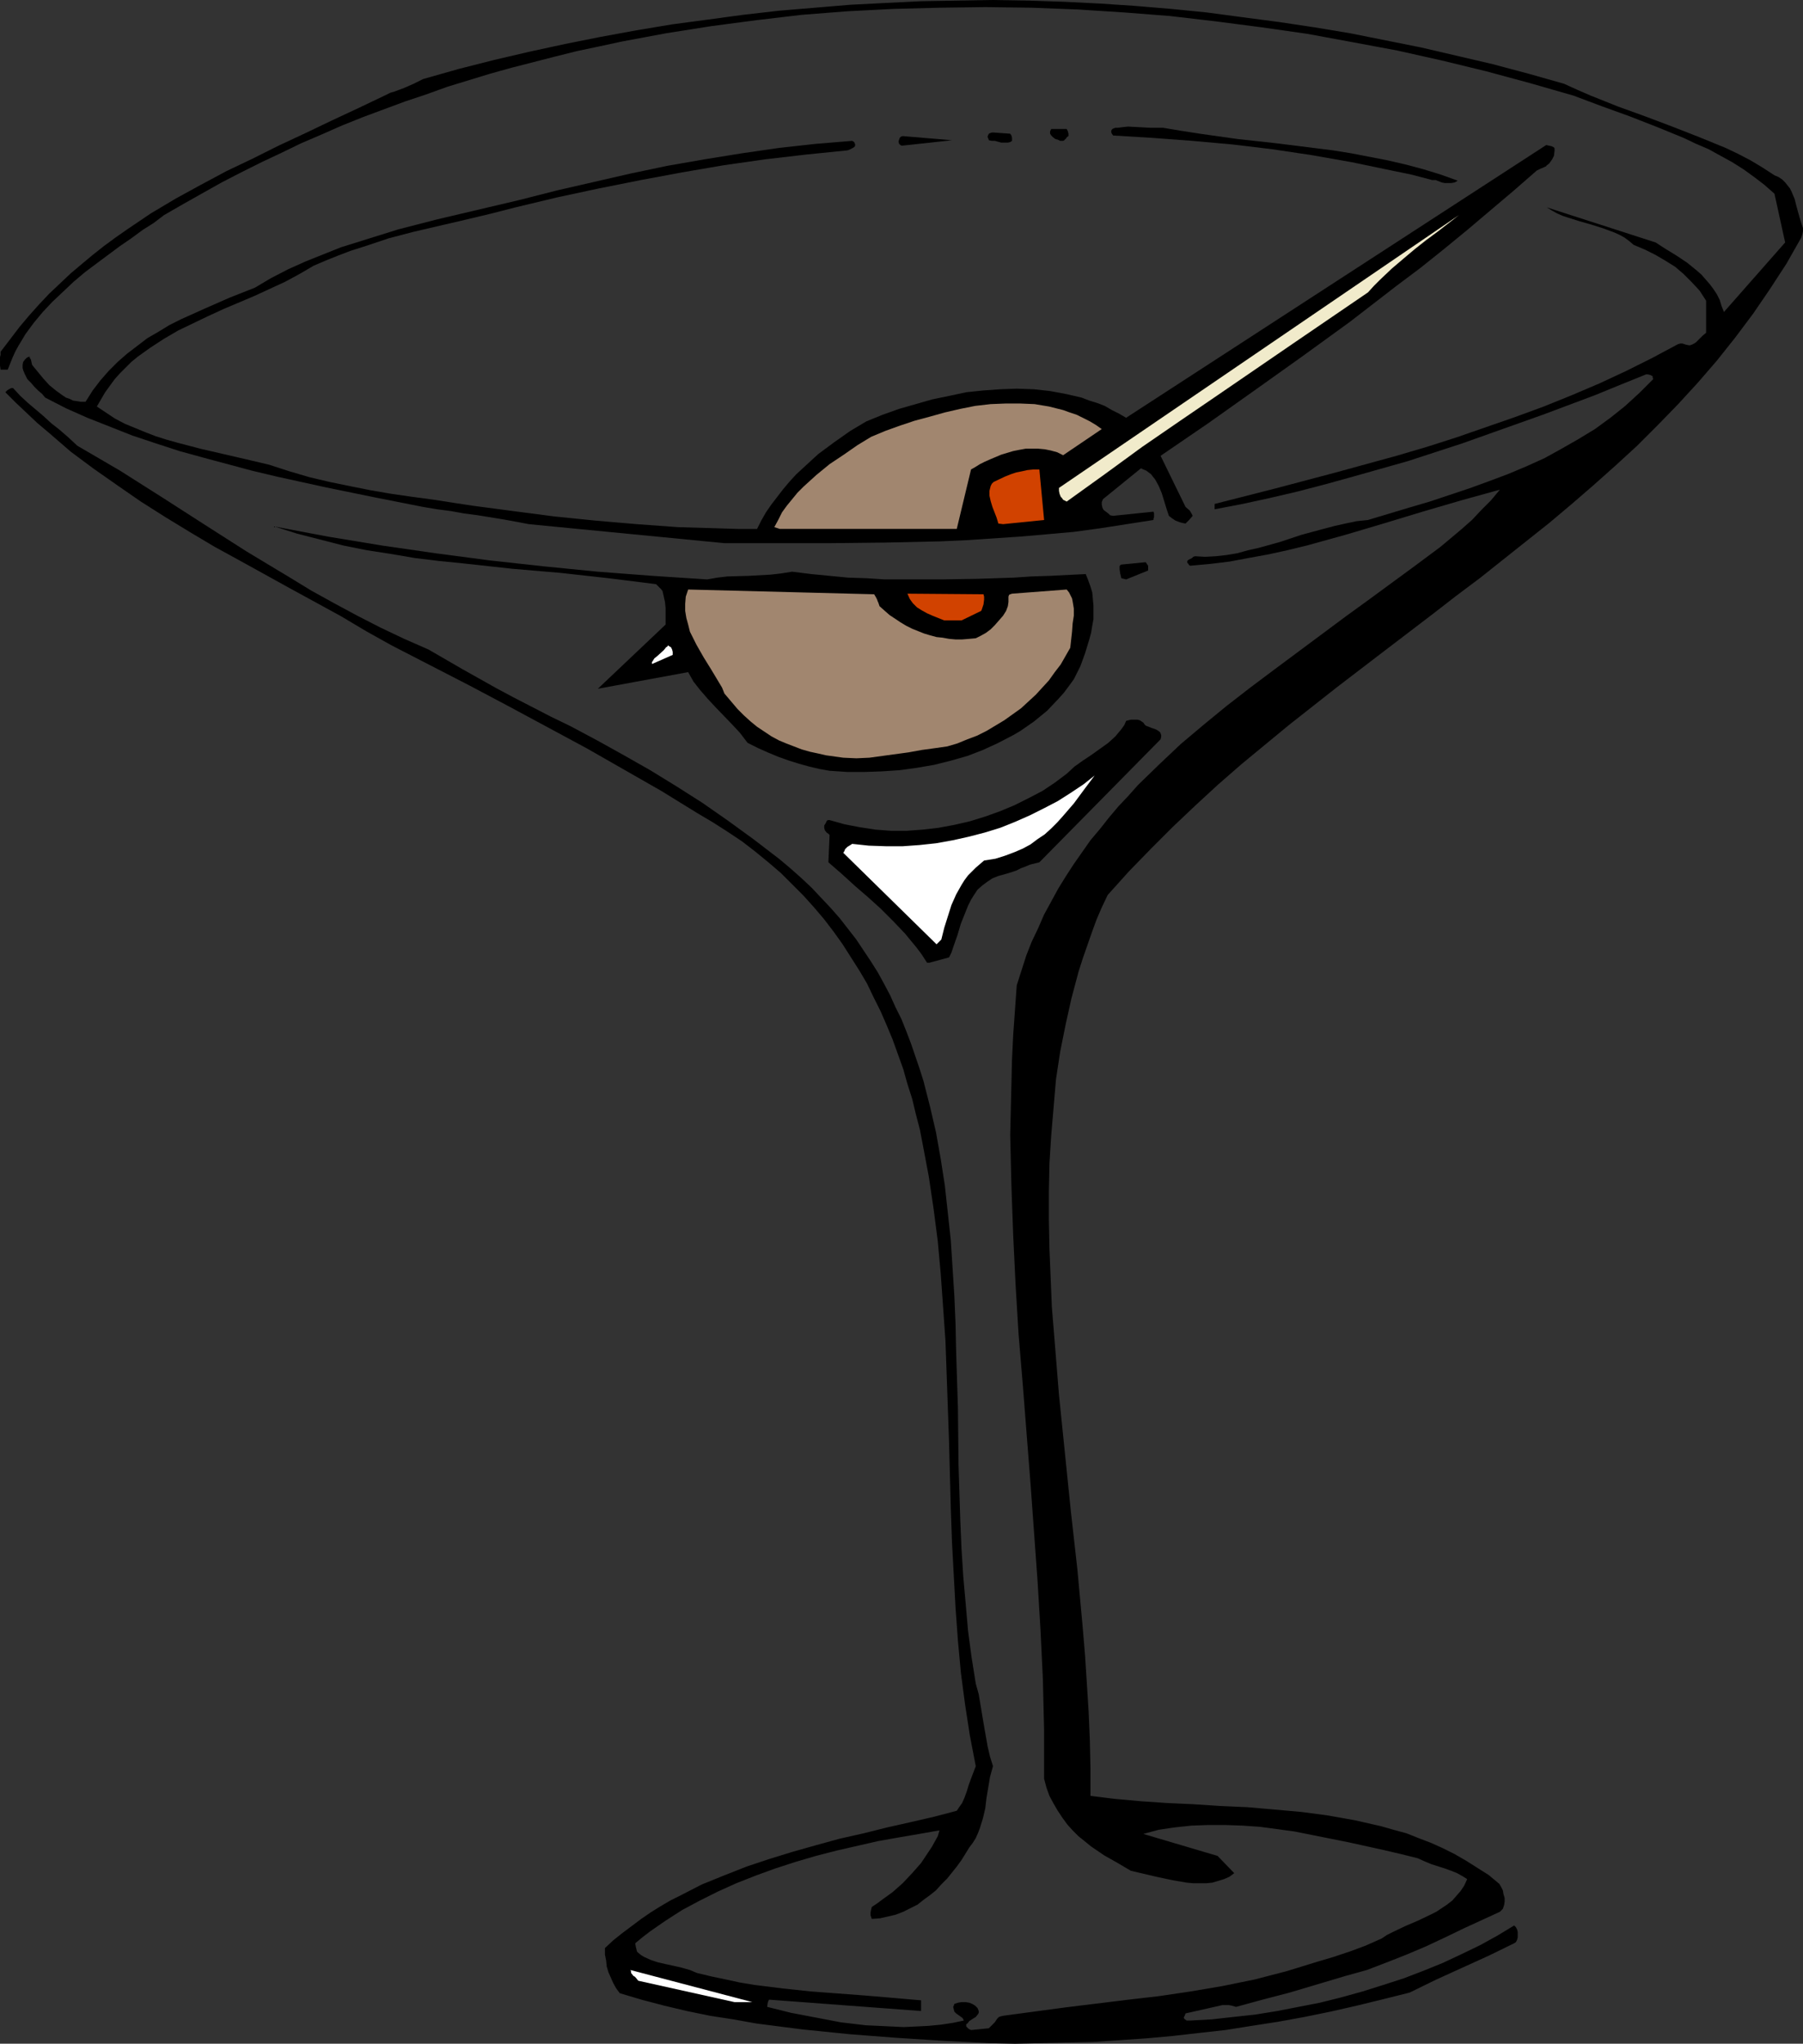 <?xml version="1.0" encoding="UTF-8" standalone="no"?>
<svg
   version="1.0"
   width="129.724mm"
   height="147.035mm"
   id="svg19"
   sodipodi:docname="Martini 10.wmf"
   xmlns:inkscape="http://www.inkscape.org/namespaces/inkscape"
   xmlns:sodipodi="http://sodipodi.sourceforge.net/DTD/sodipodi-0.dtd"
   xmlns="http://www.w3.org/2000/svg"
   xmlns:svg="http://www.w3.org/2000/svg">
  <rect width="100%" height="100%" fill="#333333" stroke="none"/>
  <sodipodi:namedview
     id="namedview19"
     pagecolor="#ffffff"
     bordercolor="#000000"
     borderopacity="0.25"
     inkscape:showpageshadow="2"
     inkscape:pageopacity="0.0"
     inkscape:pagecheckerboard="0"
     inkscape:deskcolor="#d1d1d1"
     inkscape:document-units="mm" />
  <defs
     id="defs1">
    <pattern
       id="WMFhbasepattern"
       patternUnits="userSpaceOnUse"
       width="6"
       height="6"
       x="0"
       y="0" />
  </defs>
  <path
     style="fill:#000000;fill-opacity:1;fill-rule:evenodd;stroke:none"
     d="m 268.902,555.561 7.11,0.162 7.11,-0.162 7.11,-0.162 7.11,-0.162 7.272,-0.485 7.11,-0.485 7.11,-0.646 7.11,-0.808 7.272,-0.808 7.11,-1.131 7.272,-1.131 7.11,-1.293 7.11,-1.454 7.11,-1.616 7.272,-1.778 7.11,-1.778 7.272,-3.555 7.11,-3.232 7.11,-3.232 6.949,-3.393 0.485,-0.323 0.323,-0.646 0.162,-0.646 v -0.646 -0.808 l -0.162,-0.646 -0.323,-0.646 -0.485,-0.485 -4.525,2.747 -4.686,2.586 -5.01,2.424 -5.171,2.424 -5.171,2.101 -5.494,2.101 -5.494,1.778 -5.656,1.778 -5.818,1.616 -5.818,1.454 -5.818,1.131 -5.818,1.131 -5.979,0.97 -5.979,0.646 -5.818,0.646 -5.818,0.323 h -0.646 -0.323 l -0.485,-0.323 -0.162,-0.162 -0.162,-0.323 0.162,-0.323 0.162,-0.323 0.162,-0.485 10.019,-2.262 h 1.778 l 0.808,0.162 1.131,0.323 7.11,-1.939 7.434,-1.939 7.595,-2.262 7.595,-2.262 5.818,-1.616 5.494,-2.101 5.333,-2.101 5.333,-2.262 5.171,-2.424 5.01,-2.424 9.858,-4.525 0.485,-0.485 0.323,-0.323 0.323,-0.97 0.162,-0.97 v -0.97 l -0.323,-1.131 -0.162,-0.97 -0.485,-0.97 -0.485,-0.808 -2.909,-2.424 -3.07,-1.939 -3.07,-1.939 -3.07,-1.778 -3.232,-1.616 -3.232,-1.454 -3.394,-1.293 -3.232,-1.293 -3.555,-0.97 -3.394,-0.97 -3.555,-0.808 -3.555,-0.808 -7.272,-1.293 -7.272,-0.97 -7.272,-0.646 -7.434,-0.646 -7.434,-0.323 -7.272,-0.485 -7.11,-0.323 -7.11,-0.485 -7.11,-0.646 -6.626,-0.808 v -7.433 l -0.162,-7.595 -0.323,-7.595 -0.485,-7.757 -0.485,-7.595 -0.646,-7.757 -1.454,-15.836 -1.778,-15.836 -1.616,-15.836 -1.616,-15.836 -1.293,-15.998 -0.646,-7.918 -0.323,-7.918 -0.323,-7.757 -0.162,-7.918 v -7.757 l 0.162,-7.757 0.485,-7.595 0.646,-7.595 0.646,-7.595 1.131,-7.433 1.454,-7.272 1.616,-7.272 1.939,-7.272 1.131,-3.555 2.424,-6.949 1.293,-3.555 1.454,-3.393 1.616,-3.393 5.818,-6.464 5.979,-6.141 5.979,-5.979 6.141,-5.817 6.141,-5.656 6.302,-5.494 6.464,-5.333 6.464,-5.333 12.928,-10.18 13.09,-10.019 12.928,-9.857 6.464,-5.009 6.464,-4.848 12.605,-10.019 6.302,-5.009 6.141,-5.171 5.979,-5.171 5.979,-5.333 5.818,-5.333 5.656,-5.656 5.494,-5.656 5.333,-5.817 5.171,-5.979 5.01,-6.302 4.848,-6.464 4.525,-6.625 4.525,-6.949 4.04,-7.11 0.323,-0.97 0.162,-0.808 v -0.646 -0.162 l -0.646,-1.939 -1.131,-4.04 -0.485,-1.939 -0.808,-1.939 -0.485,-0.97 -0.646,-0.808 -0.646,-0.808 -0.808,-0.808 -0.97,-0.646 -1.131,-0.485 -3.232,-2.101 -3.232,-1.939 -3.394,-1.778 -3.394,-1.616 -3.555,-1.454 -3.555,-1.454 -7.434,-2.909 -7.272,-2.747 -7.595,-2.747 -7.272,-2.909 -3.717,-1.616 -3.555,-1.616 -9.696,-2.747 -9.696,-2.586 -9.696,-2.262 -9.696,-2.262 -9.696,-1.939 L 367.155,9.049 357.459,7.433 347.763,5.979 337.905,4.686 328.209,3.393 318.513,2.424 308.817,1.616 299.121,0.97 289.425,0.485 279.729,0.162 270.033,0 l -9.696,0.162 -9.696,0.162 -9.858,0.485 -9.534,0.485 -9.696,0.808 -9.696,0.808 -9.858,1.131 -9.534,1.293 -9.696,1.293 -9.696,1.616 -9.696,1.778 -9.696,1.939 -9.696,2.101 -9.696,2.262 -9.534,2.424 -9.696,2.747 -2.586,1.293 -2.586,1.131 -2.586,0.97 -1.131,0.323 -0.97,0.485 -7.434,3.555 -7.272,3.393 -7.434,3.555 -7.272,3.393 -7.11,3.555 -7.11,3.393 -6.949,3.717 -6.787,3.717 -6.787,4.04 -6.464,4.363 -3.232,2.262 -3.07,2.262 -3.07,2.424 -2.909,2.424 -3.07,2.586 -2.909,2.747 -2.909,2.747 -2.747,2.909 -2.747,3.07 -2.586,3.07 -2.586,3.393 -2.586,3.393 v 0.808 L 0,97.118 v 1.131 1.131 l 0.162,1.131 H 2.101 l 0.646,-1.616 0.646,-1.616 0.808,-1.778 0.808,-1.454 1.939,-3.232 2.262,-3.07 2.424,-2.909 2.586,-2.747 2.909,-2.747 2.909,-2.747 3.07,-2.586 3.232,-2.424 6.302,-4.686 3.07,-2.101 3.07,-2.262 3.07,-1.939 2.747,-2.101 5.333,-3.07 5.171,-2.909 5.171,-2.909 5.333,-2.747 5.494,-2.747 5.494,-2.586 5.333,-2.586 5.656,-2.424 5.494,-2.424 5.656,-2.262 5.656,-2.101 5.656,-2.101 5.818,-1.939 5.818,-2.101 5.818,-1.778 5.818,-1.778 5.818,-1.616 11.958,-3.07 5.818,-1.454 6.141,-1.293 5.979,-1.293 12.12,-2.262 12.282,-1.939 12.282,-1.616 12.282,-1.454 12.443,-0.97 12.605,-0.646 12.443,-0.323 12.443,-0.162 12.605,0.162 12.605,0.485 12.605,0.808 12.443,0.97 12.443,1.454 12.443,1.616 12.443,1.778 12.282,2.262 12.12,2.262 12.282,2.747 11.958,2.909 11.958,3.232 11.797,3.393 7.757,2.909 7.595,2.747 7.434,2.909 7.11,2.909 3.394,1.616 3.394,1.454 3.232,1.778 3.232,1.778 3.07,1.939 2.909,2.101 2.747,2.101 2.747,2.424 2.909,13.251 -16.645,18.907 -0.646,-1.616 -0.485,-1.616 -0.808,-1.616 -0.97,-1.454 -0.97,-1.293 -1.131,-1.293 -1.131,-1.293 -1.293,-1.131 -2.586,-2.101 -2.909,-1.939 -2.909,-1.778 -2.747,-1.778 -29.573,-9.534 1.293,0.808 1.454,0.808 1.454,0.646 1.454,0.485 3.07,0.97 3.394,0.97 3.07,0.97 3.07,1.131 1.454,0.646 1.454,0.808 1.293,0.97 1.131,0.97 3.07,1.293 2.909,1.454 2.747,1.616 2.586,1.616 2.262,1.939 2.262,2.262 2.101,2.262 1.778,2.747 v 8.726 l -0.97,0.808 -0.808,0.808 -0.97,0.97 -0.485,0.323 -0.646,0.323 -0.485,0.162 h -0.323 l -0.808,-0.162 -0.97,-0.323 h -0.485 l -0.646,0.162 -6.949,3.717 -7.11,3.555 -7.272,3.393 -7.595,3.232 -7.595,3.07 -7.918,2.909 -7.918,2.747 -7.918,2.747 -8.08,2.586 -8.242,2.424 -8.242,2.262 -8.242,2.262 -16.483,4.363 -16.483,4.201 v 1.454 l 7.595,-1.454 7.434,-1.616 7.595,-1.778 7.434,-1.939 7.595,-2.101 7.434,-2.101 7.434,-2.101 7.434,-2.424 7.434,-2.424 7.272,-2.586 14.544,-5.171 14.221,-5.333 7.11,-2.909 6.787,-2.747 h 0.485 l 0.646,0.162 0.323,0.162 0.323,0.162 v 0.323 l 0.162,0.485 -1.778,1.778 -1.939,1.939 -3.878,3.555 -4.04,3.232 -4.202,3.07 -4.525,2.747 -4.525,2.586 -4.686,2.586 -5.01,2.262 -5.01,2.101 -5.171,1.939 -5.333,1.939 -5.333,1.778 -5.333,1.778 -5.494,1.616 -11.312,3.393 -3.07,0.323 -3.07,0.646 -2.909,0.646 -3.07,0.808 -5.979,1.616 -5.818,1.939 -5.818,1.616 -2.909,0.646 -2.909,0.808 -2.909,0.485 -2.909,0.323 -2.909,0.162 -2.747,-0.162 -0.485,0.162 -0.323,0.323 -0.97,0.485 -0.323,0.323 v 0.485 l 0.323,0.323 0.162,0.323 0.323,0.162 5.333,-0.485 5.333,-0.646 5.171,-0.97 5.333,-0.97 5.171,-1.131 5.333,-1.293 10.504,-2.909 10.342,-3.07 10.666,-3.232 10.504,-3.07 10.504,-2.909 -2.424,2.909 -2.586,2.586 -2.586,2.747 -2.747,2.424 -3.07,2.586 -2.909,2.424 -6.302,4.686 -12.766,9.372 -6.464,4.686 -6.302,4.686 -13.251,9.857 -6.464,4.848 -6.464,5.009 -6.302,5.171 -6.141,5.171 -5.818,5.494 -5.818,5.656 -2.586,2.909 -2.747,2.909 -2.586,3.07 -2.424,3.07 -2.586,3.07 -2.262,3.232 -2.262,3.232 -2.101,3.232 -2.101,3.393 -1.939,3.555 -1.939,3.555 -1.616,3.717 -1.778,3.717 -1.454,3.717 -1.293,4.04 -1.293,4.04 -0.485,6.787 -0.485,6.787 -0.323,6.787 -0.162,6.787 -0.162,6.787 -0.162,6.787 0.323,13.574 0.485,13.574 0.646,13.412 0.808,13.412 1.131,13.574 2.101,26.825 0.97,13.412 0.97,13.412 0.808,13.412 0.646,13.412 0.323,13.574 v 13.412 l 0.646,2.424 0.808,2.262 1.131,2.101 1.131,1.939 1.293,1.939 1.293,1.778 1.454,1.616 1.616,1.616 1.616,1.293 1.778,1.454 3.555,2.424 3.717,2.101 3.555,2.101 7.595,1.778 3.878,0.808 3.717,0.646 1.778,0.162 h 1.778 1.778 l 1.616,-0.162 1.616,-0.485 1.616,-0.485 1.454,-0.646 1.293,-0.97 -4.525,-4.686 -20.2,-5.979 4.202,-1.131 4.363,-0.646 4.525,-0.485 4.525,-0.162 h 4.686 l 4.686,0.162 4.686,0.323 4.848,0.646 4.686,0.646 4.848,0.97 9.696,1.939 9.534,2.101 4.848,1.131 4.525,1.131 1.778,0.808 1.939,0.808 3.555,1.131 1.778,0.646 1.616,0.646 1.454,0.808 1.293,0.808 -0.808,1.778 -0.97,1.454 -1.131,1.293 -1.131,1.293 -1.454,1.131 -1.454,0.97 -1.454,0.97 -1.616,0.808 -3.394,1.616 -3.394,1.454 -3.394,1.616 -1.616,0.808 -1.454,0.97 -4.363,1.939 -4.363,1.616 -4.363,1.454 -4.363,1.293 -8.403,2.586 -8.726,2.262 -8.726,1.778 -8.565,1.454 -8.726,1.293 -8.403,0.97 -17.13,2.101 -8.403,1.131 -8.403,1.131 -0.646,0.162 -0.485,0.162 -0.485,0.485 -0.646,0.97 -0.485,0.485 -0.485,0.485 -0.646,0.646 -4.848,0.485 -0.646,-0.323 -0.323,-0.323 -0.323,-0.323 v -0.323 -0.323 l 0.323,-0.162 0.485,-0.646 0.97,-0.646 0.808,-0.485 0.646,-0.808 0.162,-0.323 v -0.485 l -0.323,-0.808 -0.646,-0.646 -0.808,-0.485 -0.808,-0.323 -0.97,-0.162 h -1.131 l -0.97,0.162 -0.97,0.323 -0.162,0.485 -0.162,0.323 0.162,0.646 0.162,0.646 0.485,0.485 1.131,0.808 0.646,0.485 0.323,0.646 -3.07,0.646 -3.232,0.485 -3.394,0.323 -3.232,0.162 -3.394,0.162 -3.394,-0.162 -3.394,-0.162 -3.555,-0.162 -6.787,-0.808 -6.787,-1.293 -6.787,-1.293 -6.464,-1.616 0.162,-1.131 0.162,-0.485 0.162,-0.323 h 0.323 l 41.046,3.07 v -2.909 l -7.434,-0.646 -7.595,-0.646 -15.029,-1.131 -7.595,-0.808 -7.757,-0.97 -3.878,-0.646 -3.717,-0.808 -3.878,-0.808 -4.04,-0.97 -1.939,-0.808 -2.262,-0.646 -2.101,-0.485 -2.262,-0.485 -2.101,-0.485 -1.939,-0.646 -1.778,-0.808 -0.808,-0.485 -0.808,-0.646 -0.323,-0.323 -0.162,-0.646 -0.162,-0.646 -0.162,-0.97 1.939,-1.616 2.101,-1.616 4.202,-2.909 4.525,-2.909 4.848,-2.586 4.848,-2.424 5.01,-2.262 5.333,-2.101 5.333,-1.939 5.494,-1.778 5.494,-1.616 5.656,-1.454 5.656,-1.293 5.656,-1.293 5.494,-0.97 5.656,-0.97 5.494,-0.97 -0.485,1.616 -0.808,1.454 -0.808,1.454 -0.97,1.454 -1.939,2.909 -2.424,2.747 -2.586,2.747 -2.747,2.424 -2.909,2.101 -1.293,0.97 -1.454,0.97 -0.162,0.646 -0.162,0.808 v 0.808 l 0.162,0.485 0.162,0.485 2.262,-0.162 2.101,-0.485 2.101,-0.485 2.101,-0.808 1.939,-0.97 1.939,-0.97 1.616,-1.293 1.778,-1.293 1.616,-1.293 1.454,-1.616 1.616,-1.616 1.293,-1.616 1.293,-1.616 1.293,-1.778 2.101,-3.393 0.97,-1.293 0.808,-1.293 0.646,-1.454 0.485,-1.293 0.808,-2.586 0.646,-2.747 0.323,-2.747 0.485,-2.909 0.485,-2.909 0.808,-2.909 -0.808,-2.586 -0.646,-2.747 -0.485,-2.747 -0.485,-2.747 -0.97,-5.817 -0.485,-2.909 -0.808,-2.909 -1.131,-7.11 -0.97,-7.272 -0.646,-7.433 -0.646,-7.272 -0.485,-7.595 -0.323,-7.595 -0.485,-15.19 -0.162,-15.351 -0.485,-15.351 -0.162,-7.595 -0.323,-7.595 -0.485,-7.595 -0.485,-7.595 -0.808,-7.433 -0.808,-7.433 -1.131,-7.272 -1.293,-7.272 -1.616,-6.949 -1.778,-6.949 -1.131,-3.555 -2.262,-6.625 -1.293,-3.393 -1.293,-3.232 -1.616,-3.232 -1.454,-3.232 -1.616,-3.07 -1.778,-3.232 -1.939,-3.07 -1.939,-2.909 -1.939,-2.909 -2.262,-2.909 -2.262,-2.909 -2.424,-2.747 -2.586,-2.747 -2.586,-2.747 -2.747,-2.586 -2.909,-2.586 -3.07,-2.586 -6.949,-5.333 -7.11,-5.171 -6.949,-4.848 -7.11,-4.525 -7.11,-4.363 -7.11,-4.04 -7.272,-4.04 -7.272,-3.878 -5.333,-2.586 -5.01,-2.586 -5.01,-2.586 -4.848,-2.586 -9.211,-5.171 -9.211,-5.333 -6.626,-2.909 -6.464,-3.07 -6.302,-3.232 -6.302,-3.393 -6.141,-3.393 -5.818,-3.555 L 67.064,149.959 55.429,142.526 44.117,135.254 32.643,127.983 26.826,124.589 21.008,121.196 18.584,118.933 16.16,116.833 13.898,115.055 11.797,113.116 7.595,109.561 5.494,107.622 3.555,105.521 H 3.07 l -0.646,0.323 -0.485,0.323 -0.485,0.485 2.909,2.909 2.909,2.747 2.909,2.747 3.07,2.586 5.979,5.171 6.302,4.686 6.464,4.525 6.302,4.363 6.626,4.201 6.626,4.04 6.787,4.04 6.787,3.717 13.736,7.595 13.898,7.595 6.787,4.04 6.949,3.878 21.331,10.988 10.666,5.656 10.504,5.656 10.504,5.656 10.181,5.817 10.181,5.817 9.696,5.979 4.363,2.586 4.04,2.586 3.878,2.586 3.555,2.747 3.555,2.909 3.394,2.909 3.07,3.07 3.07,3.07 2.909,3.232 2.747,3.232 2.586,3.393 2.424,3.393 2.262,3.555 2.262,3.555 2.101,3.555 1.778,3.717 1.939,3.878 1.616,3.717 1.616,3.878 1.454,4.04 1.454,4.04 1.131,4.04 1.293,4.04 0.97,4.04 1.131,4.363 0.808,4.201 1.616,8.565 1.293,8.726 1.131,8.726 0.808,8.888 0.646,9.049 0.646,9.211 0.323,9.049 0.646,18.26 0.485,18.422 0.323,9.049 0.485,9.049 0.485,8.888 0.646,8.888 0.808,8.726 1.131,8.565 1.293,8.403 0.808,4.201 0.808,4.201 -1.293,3.393 -0.646,1.778 -0.485,1.616 -0.646,1.778 -0.646,1.454 -0.808,1.131 -0.646,0.97 -6.141,1.616 -6.302,1.454 -6.464,1.454 -6.464,1.616 -6.464,1.454 -6.464,1.778 -6.302,1.778 -6.302,1.939 -6.302,2.101 -6.141,2.424 -5.979,2.424 -5.656,2.909 -2.909,1.454 -2.747,1.616 -2.586,1.616 -2.586,1.778 -2.586,1.939 -2.586,1.939 -2.424,1.939 -2.262,2.101 v 1.778 l 0.323,1.616 0.162,1.616 0.485,1.616 0.646,1.454 0.646,1.454 0.808,1.454 0.97,1.293 5.979,1.778 6.141,1.616 6.141,1.454 6.302,1.293 6.302,0.97 6.302,1.131 6.302,0.808 6.302,0.808 12.766,1.293 12.605,0.97 12.605,0.808 z"
     id="path1" />
  <path
     style="fill:#ffffff;fill-opacity:1;fill-rule:evenodd;stroke:none"
     d="m 292.657,550.713 10.181,-0.485 z"
     id="path2" />
  <path
     style="fill:#ffffff;fill-opacity:1;fill-rule:evenodd;stroke:none"
     d="m 307.524,549.421 6.787,-0.323 z"
     id="path3" />
  <path
     style="fill:#ffffff;fill-opacity:1;fill-rule:evenodd;stroke:none"
     d="m 199.737,544.411 h 4.848 l -33.128,-8.726 0.162,0.485 v 0.323 l 0.646,0.808 0.323,0.162 0.323,0.323 0.646,0.808 z"
     id="path4" />
  <path
     style="fill:#000000;fill-opacity:1;fill-rule:evenodd;stroke:none"
     d="m 252.742,261.783 5.333,-1.454 0.646,-1.293 0.485,-1.454 1.131,-3.232 0.97,-3.232 1.293,-3.232 0.646,-1.616 0.808,-1.616 0.808,-1.293 0.97,-1.454 1.293,-1.131 1.293,-0.97 1.454,-0.97 1.616,-0.646 1.778,-0.485 1.616,-0.485 1.454,-0.485 1.293,-0.646 1.293,-0.485 1.131,-0.485 1.293,-0.323 1.293,-0.323 32.966,-33.45 0.162,-0.646 v -0.485 l -0.162,-0.485 -0.162,-0.323 -0.646,-0.485 -0.646,-0.323 -0.97,-0.323 -0.808,-0.323 -0.808,-0.323 -0.323,-0.323 -0.323,-0.485 -0.485,-0.323 -0.485,-0.323 -0.646,-0.162 h -0.485 -1.293 l -1.293,0.323 -0.485,1.131 -0.808,1.131 -0.808,0.97 -0.808,0.97 -1.939,1.778 -2.262,1.616 -1.131,0.808 -1.131,0.808 -2.424,1.616 -2.262,1.616 -2.101,1.939 -3.232,2.424 -3.394,2.262 -3.717,1.939 -3.878,1.939 -3.878,1.616 -4.04,1.454 -4.202,1.293 -4.202,0.97 -4.363,0.808 -4.202,0.485 -4.363,0.323 h -4.363 l -4.202,-0.323 -4.202,-0.646 -4.202,-0.808 -4.04,-1.131 h -0.485 l -0.162,0.162 h -0.162 v 0.162 0 l -0.162,0.323 -0.162,0.323 -0.323,0.485 v 0.646 l 0.162,0.646 0.485,0.646 0.485,0.323 0.323,0.323 -0.323,7.433 3.717,3.232 3.555,3.232 3.555,3.07 3.394,3.07 3.394,3.393 3.232,3.393 1.454,1.778 1.616,1.939 1.454,1.939 1.454,2.262 z"
     id="path5" />
  <path
     style="fill:#ffffff;fill-opacity:1;fill-rule:evenodd;stroke:none"
     d="m 255.005,256.45 0.97,-0.97 0.808,-3.232 0.97,-3.07 0.97,-3.07 1.293,-2.909 1.454,-2.586 0.808,-1.293 0.97,-1.293 0.97,-0.97 1.131,-1.131 1.131,-0.97 1.131,-0.97 3.07,-0.485 2.586,-0.808 2.586,-0.97 2.262,-0.97 2.101,-1.131 1.939,-1.454 1.939,-1.293 1.778,-1.616 1.616,-1.616 1.454,-1.616 3.07,-3.555 2.747,-3.717 2.909,-3.878 -3.07,2.424 -3.394,2.262 -3.555,2.262 -3.717,1.939 -3.878,1.939 -4.04,1.778 -4.04,1.616 -4.202,1.293 -4.363,1.131 -4.363,0.97 -4.525,0.808 -4.525,0.485 -4.525,0.323 h -4.525 l -4.686,-0.162 -4.525,-0.485 -0.485,0.323 -0.808,0.485 -0.646,0.646 -0.162,0.485 -0.323,0.485 25.371,24.886 z"
     id="path6" />
  <path
     style="fill:#000000;fill-opacity:1;fill-rule:evenodd;stroke:none"
     d="m 225.593,209.588 4.848,0.323 h 4.686 l 4.686,-0.162 4.848,-0.323 4.686,-0.646 4.686,-0.808 4.525,-1.131 4.525,-1.293 4.202,-1.616 4.202,-1.939 4.04,-2.101 1.939,-1.131 3.717,-2.586 1.778,-1.454 1.778,-1.454 3.07,-3.232 1.454,-1.616 1.454,-1.939 1.293,-1.778 1.778,-3.555 1.293,-3.555 1.131,-3.717 0.485,-1.778 0.323,-1.939 0.323,-1.778 v -1.778 -1.939 l -0.162,-1.778 -0.162,-1.778 -0.485,-1.616 -0.646,-1.778 -0.646,-1.616 -9.696,0.485 -5.01,0.162 -4.848,0.323 -9.858,0.323 -10.019,0.162 h -10.019 -5.171 l -5.01,-0.323 -5.01,-0.162 -5.01,-0.485 -5.01,-0.485 -5.171,-0.646 -3.07,0.485 -2.909,0.323 -2.909,0.162 -2.909,0.162 -5.818,0.162 -2.747,0.323 -2.747,0.485 -14.867,-0.97 -14.867,-1.131 -14.706,-1.454 -14.706,-1.616 -14.706,-1.939 -14.544,-2.101 -14.706,-2.424 -14.544,-2.747 6.141,1.939 6.302,1.616 6.302,1.616 6.464,1.293 6.302,0.97 6.626,1.131 6.626,0.808 6.464,0.646 13.251,1.454 13.251,1.131 13.09,1.454 6.464,0.808 6.464,0.808 0.485,0.485 0.485,0.485 0.485,0.485 0.323,0.485 0.323,1.454 0.323,1.454 0.162,1.616 v 4.525 l -18.422,17.452 24.563,-4.525 1.454,2.586 1.778,2.262 2.101,2.424 2.101,2.262 4.363,4.525 2.262,2.424 2.101,2.747 2.909,1.454 2.909,1.293 2.747,1.131 2.747,0.97 2.586,0.808 2.909,0.808 2.747,0.646 z"
     id="path7" />
  <path
     style="fill:#a1866f;fill-opacity:1;fill-rule:evenodd;stroke:none"
     d="m 229.31,206.033 3.555,0.162 3.555,-0.162 3.555,-0.485 3.555,-0.485 3.555,-0.485 3.555,-0.646 3.555,-0.485 3.394,-0.485 2.747,-0.808 2.747,-1.131 2.586,-0.97 2.586,-1.293 2.424,-1.454 2.424,-1.454 2.262,-1.616 2.262,-1.616 1.939,-1.778 2.101,-1.939 1.778,-1.939 1.778,-1.939 1.616,-2.262 1.616,-2.101 1.293,-2.262 1.293,-2.262 0.485,-4.363 0.162,-2.262 0.323,-2.101 v -1.939 l -0.323,-1.939 -0.162,-0.808 -0.485,-0.97 -0.323,-0.646 -0.646,-0.808 -14.867,1.131 -0.485,0.162 -0.323,0.162 -0.162,0.485 v 0.485 0.97 l -0.162,1.131 -0.485,1.293 -0.808,1.293 -1.131,1.293 -1.131,1.293 -1.131,1.131 -1.293,0.97 -1.454,0.808 -1.293,0.646 -1.778,0.162 -1.939,0.162 h -1.778 l -1.778,-0.162 -1.778,-0.323 -1.616,-0.162 -1.778,-0.485 -1.616,-0.485 -1.616,-0.646 -1.616,-0.646 -1.616,-0.808 -1.616,-0.97 -1.454,-0.97 -1.454,-0.97 -1.293,-1.131 -1.454,-1.293 -0.323,-0.97 -0.162,-0.323 -0.162,-0.485 -0.323,-0.646 -0.485,-0.808 -50.581,-1.293 -0.646,1.939 -0.162,1.939 v 1.939 l 0.323,1.939 0.485,1.778 0.485,1.939 0.808,1.616 0.97,1.939 1.939,3.393 2.101,3.393 1.939,3.232 0.97,1.616 0.646,1.616 1.778,2.101 1.778,2.101 1.778,1.778 1.778,1.616 1.778,1.454 1.939,1.293 1.939,1.293 2.101,1.131 1.939,0.808 2.101,0.808 2.101,0.808 2.262,0.646 2.262,0.485 2.101,0.485 z"
     id="path8" />
  <path
     style="fill:#ffffff;fill-opacity:1;fill-rule:evenodd;stroke:none"
     d="m 177.437,180.501 5.494,-2.424 v -0.808 l -0.162,-0.646 -0.323,-0.646 -0.323,-0.162 -0.485,-0.323 -0.162,0.323 -0.323,0.162 -0.646,0.808 -1.778,1.616 -0.808,0.646 -0.485,0.808 -0.162,0.162 v 0.323 0.162 z"
     id="path9" />
  <path
     style="fill:#d14200;fill-opacity:1;fill-rule:evenodd;stroke:none"
     d="m 256.782,168.704 h 4.686 l 5.333,-2.586 0.162,-0.323 0.162,-0.485 0.323,-0.97 0.162,-1.293 v -0.808 l -0.162,-0.646 -20.685,-0.162 0.646,1.454 0.808,1.131 1.131,1.131 1.293,0.808 1.454,0.808 1.454,0.646 z"
     id="path10" />
  <path
     style="fill:#000000;fill-opacity:1;fill-rule:evenodd;stroke:none"
     d="m 306.232,157.554 5.979,-2.424 v -0.646 -0.646 l -0.323,-0.485 -0.323,-0.485 -6.626,0.646 -0.323,0.162 -0.162,0.323 v 0.323 0.485 l 0.162,1.131 0.162,0.646 0.162,0.646 z"
     id="path11" />
  <path
     style="fill:#000000;fill-opacity:1;fill-rule:evenodd;stroke:none"
     d="m 196.99,147.697 h 29.088 l 14.706,-0.162 14.706,-0.323 7.272,-0.323 7.272,-0.485 7.272,-0.485 7.434,-0.646 7.272,-0.646 7.11,-0.97 7.272,-1.131 7.272,-1.131 v -0.323 l 0.162,-0.485 v -0.646 -0.323 l -0.162,-0.485 -10.989,1.131 -0.808,-0.162 -0.485,-0.485 -0.646,-0.485 -0.646,-0.485 -0.323,-0.646 -0.162,-0.808 v -0.646 l 0.323,-0.808 10.342,-8.403 0.646,0.323 0.808,0.323 0.646,0.485 0.646,0.485 0.485,0.646 0.646,0.808 0.97,1.778 0.808,1.939 0.646,2.101 0.646,2.101 0.646,1.939 0.808,0.646 0.97,0.646 1.293,0.485 0.646,0.162 0.808,0.162 0.485,-0.485 0.485,-0.485 0.97,-1.131 -0.323,-0.646 -0.485,-0.808 -1.131,-0.97 -6.787,-13.897 12.766,-8.726 12.766,-9.049 12.928,-9.211 12.928,-9.372 12.766,-9.857 6.464,-4.848 6.464,-5.171 6.302,-5.171 6.302,-5.333 6.302,-5.333 6.302,-5.494 0.97,-0.485 0.808,-0.323 0.646,-0.323 h 0.162 v -0.162 l 0.808,-0.646 0.808,-1.131 0.485,-0.97 0.162,-1.454 v -0.485 l -0.162,-0.323 -0.323,-0.162 -0.323,-0.162 -0.808,-0.162 -0.646,-0.162 -114.251,74.172 -1.939,-1.131 -1.939,-0.97 -1.939,-1.131 -2.101,-0.808 -2.101,-0.646 -2.101,-0.808 -2.101,-0.485 -2.101,-0.485 -4.363,-0.808 -4.363,-0.485 -4.686,-0.162 -4.525,0.162 -4.525,0.323 -4.686,0.485 -4.525,0.97 -4.686,0.97 -4.525,1.293 -4.525,1.293 -4.525,1.616 -4.363,1.778 -4.363,2.586 -4.363,3.07 -4.363,3.232 -1.939,1.778 -2.101,1.939 -1.939,1.778 -1.778,1.939 -1.778,2.101 -1.616,2.101 -1.616,2.101 -1.454,2.101 -1.293,2.262 -1.131,2.262 h -5.171 l -5.333,-0.162 -5.494,-0.162 -5.494,-0.162 -11.15,-0.808 -11.312,-0.97 -11.15,-1.131 -11.15,-1.454 -10.989,-1.454 -5.333,-0.808 -5.171,-0.808 -5.979,-0.808 -5.656,-0.808 -5.656,-0.97 -5.656,-1.131 -5.494,-1.131 -5.494,-1.293 -5.494,-1.616 -5.494,-1.778 -6.141,-1.454 -12.605,-2.909 -6.141,-1.616 -2.909,-0.808 -3.07,-0.97 -2.909,-1.131 -2.747,-1.131 -2.747,-1.131 -2.747,-1.454 -2.424,-1.616 -2.424,-1.616 1.131,-1.939 1.131,-1.939 1.293,-1.778 1.293,-1.778 1.454,-1.616 1.616,-1.616 1.454,-1.454 1.778,-1.454 3.394,-2.424 3.717,-2.424 3.878,-2.262 4.04,-1.939 4.04,-1.939 4.202,-1.939 4.202,-1.778 4.202,-1.778 4.202,-1.939 4.202,-1.939 3.878,-2.101 3.878,-2.262 3.394,-1.454 3.232,-1.293 3.394,-1.293 3.555,-1.131 6.787,-2.262 6.787,-1.778 13.898,-3.232 6.787,-1.616 6.949,-1.778 11.474,-2.747 11.312,-2.424 11.312,-2.262 11.312,-2.101 11.312,-1.939 11.312,-1.616 11.15,-1.293 11.15,-1.131 0.485,-0.162 0.97,-0.485 0.485,-0.323 0.162,-0.323 v -0.323 l -0.162,-0.485 -0.323,-0.323 -0.323,-0.162 -9.858,0.808 -10.181,1.131 -10.019,1.454 -10.019,1.616 -10.181,1.778 -10.019,2.101 -9.858,2.262 -9.858,2.262 -10.827,2.747 -10.989,2.586 -10.989,2.586 -10.666,2.747 -5.171,1.616 -5.171,1.616 -5.171,1.616 -4.848,1.939 -4.848,1.939 -4.686,2.101 -4.686,2.424 -4.363,2.586 -6.949,2.747 -6.626,2.909 -3.232,1.454 -3.232,1.454 -3.232,1.616 -2.909,1.778 -3.07,1.778 -2.747,2.101 -2.747,2.101 -2.586,2.262 -2.424,2.424 -2.262,2.586 -2.101,2.747 -1.939,3.07 h -1.293 l -0.97,-0.162 -1.131,-0.162 -0.97,-0.485 -0.97,-0.323 -0.97,-0.646 -1.778,-1.293 -1.778,-1.454 -1.616,-1.778 L 8.726,99.219 8.403,97.765 8.08,97.28 V 97.118 96.957 L 7.595,97.118 7.272,97.28 6.787,97.765 6.302,98.411 6.141,99.219 v 0.808 l 0.162,0.646 0.485,1.131 0.646,1.293 0.97,0.97 0.97,1.131 0.97,0.97 1.131,0.97 0.808,0.97 5.656,2.909 5.818,2.586 6.141,2.424 6.141,2.424 6.302,2.101 6.464,2.101 6.464,1.778 6.626,1.778 6.626,1.778 6.787,1.616 13.251,2.909 13.413,2.747 13.09,2.586 3.878,0.646 3.717,0.485 3.555,0.646 3.717,0.485 6.949,1.131 3.555,0.646 3.394,0.646 z"
     id="path12" />
  <path
     style="fill:#a1866f;fill-opacity:1;fill-rule:evenodd;stroke:none"
     d="m 212.019,143.819 h 48.157 l 3.878,-16.159 1.131,-0.646 1.293,-0.808 1.293,-0.646 1.454,-0.646 3.07,-1.293 1.616,-0.485 1.616,-0.485 1.616,-0.323 1.778,-0.323 h 1.616 1.778 l 1.778,0.162 1.616,0.323 1.778,0.485 1.616,0.808 10.504,-7.11 -1.616,-1.131 -1.616,-0.97 -3.555,-1.778 -1.939,-0.646 -1.778,-0.646 -1.939,-0.485 -1.939,-0.485 -1.939,-0.323 -1.939,-0.323 -3.878,-0.162 h -4.04 l -4.04,0.162 -4.202,0.485 -4.04,0.808 -4.202,0.97 -4.04,1.131 -4.202,1.131 -3.878,1.293 -4.04,1.454 -3.878,1.616 -3.717,2.262 -3.717,2.586 -3.878,2.586 -3.555,2.909 -1.778,1.616 -1.778,1.616 -1.616,1.616 -1.454,1.778 -1.454,1.778 -1.293,1.778 -0.97,1.939 -1.131,2.101 z"
     id="path13" />
  <path
     style="fill:#d14200;fill-opacity:1;fill-rule:evenodd;stroke:none"
     d="m 272.78,142.526 11.15,-1.131 -1.293,-13.736 h -1.616 l -1.616,0.162 -1.454,0.323 -1.616,0.323 -1.454,0.485 -1.616,0.646 -3.07,1.454 -0.485,0.485 -0.323,0.646 -0.162,0.646 -0.162,0.646 v 1.293 l 0.323,1.454 0.485,1.616 1.131,2.909 0.485,1.616 z"
     id="path14" />
  <path
     style="fill:#f1ebcb;fill-opacity:1;fill-rule:evenodd;stroke:none"
     d="m 290.072,136.386 10.342,-7.433 10.181,-7.433 10.342,-7.11 10.181,-6.949 20.523,-14.059 20.362,-13.897 1.616,-1.778 1.616,-1.616 3.232,-3.07 3.232,-2.747 3.07,-2.586 3.07,-2.424 3.07,-2.262 2.909,-2.262 2.909,-2.262 -108.757,74.172 v 0.808 l 0.162,0.808 0.323,0.808 0.323,0.323 0.323,0.485 z"
     id="path15" />
  <path
     style="fill:#000000;fill-opacity:1;fill-rule:evenodd;stroke:none"
     d="m 392.849,49.771 h 1.778 l 0.97,-0.162 0.808,-0.485 -4.525,-1.616 -4.686,-1.454 -4.848,-1.293 -4.848,-1.131 -5.01,-0.97 -5.01,-0.97 -5.01,-0.808 -5.171,-0.646 -10.342,-1.293 -10.342,-1.131 -10.342,-1.454 -5.171,-0.808 -4.848,-0.808 h -3.394 l -3.07,-0.162 -3.07,-0.162 -1.454,0.162 -1.293,0.162 h -0.646 l -0.485,0.162 -0.323,0.162 -0.162,0.162 -0.162,0.323 v 0.485 l 0.162,0.323 0.323,0.485 10.666,0.646 10.827,0.808 10.827,0.97 10.827,1.293 10.827,1.616 10.989,1.939 10.827,2.262 5.494,1.131 5.494,1.454 h 0.97 l 1.616,0.646 z"
     id="path16" />
  <path
     style="fill:#000000;fill-opacity:1;fill-rule:evenodd;stroke:none"
     d="m 245.47,39.591 13.413,-1.454 -13.413,-1.131 -0.485,0.162 -0.323,0.323 -0.162,0.485 -0.162,0.485 0.162,0.646 0.323,0.323 0.323,0.162 z"
     id="path17" />
  <path
     style="fill:#000000;fill-opacity:1;fill-rule:evenodd;stroke:none"
     d="m 275.204,38.298 v -0.323 -0.485 l -0.162,-0.646 -0.323,-0.485 -4.525,-0.323 h -0.485 l -0.485,0.162 -0.323,0.162 -0.162,0.323 -0.162,0.323 v 0.323 l 0.162,0.323 0.162,0.485 0.808,0.162 h 0.808 l 1.778,0.485 h 0.97 0.808 l 0.646,-0.162 z"
     id="path18" />
  <path
     style="fill:#000000;fill-opacity:1;fill-rule:evenodd;stroke:none"
     d="m 289.102,38.298 0.323,-0.162 0.162,-0.162 v -0.162 h 0.162 l 0.162,-0.162 0.162,-0.323 0.485,-0.323 v -0.162 -0.485 l -0.162,-0.646 -0.323,-0.646 h -4.202 l -0.323,0.646 v 0.646 l 0.323,0.485 0.485,0.485 0.646,0.485 0.646,0.162 0.646,0.323 z"
     id="path19" />
</svg>
